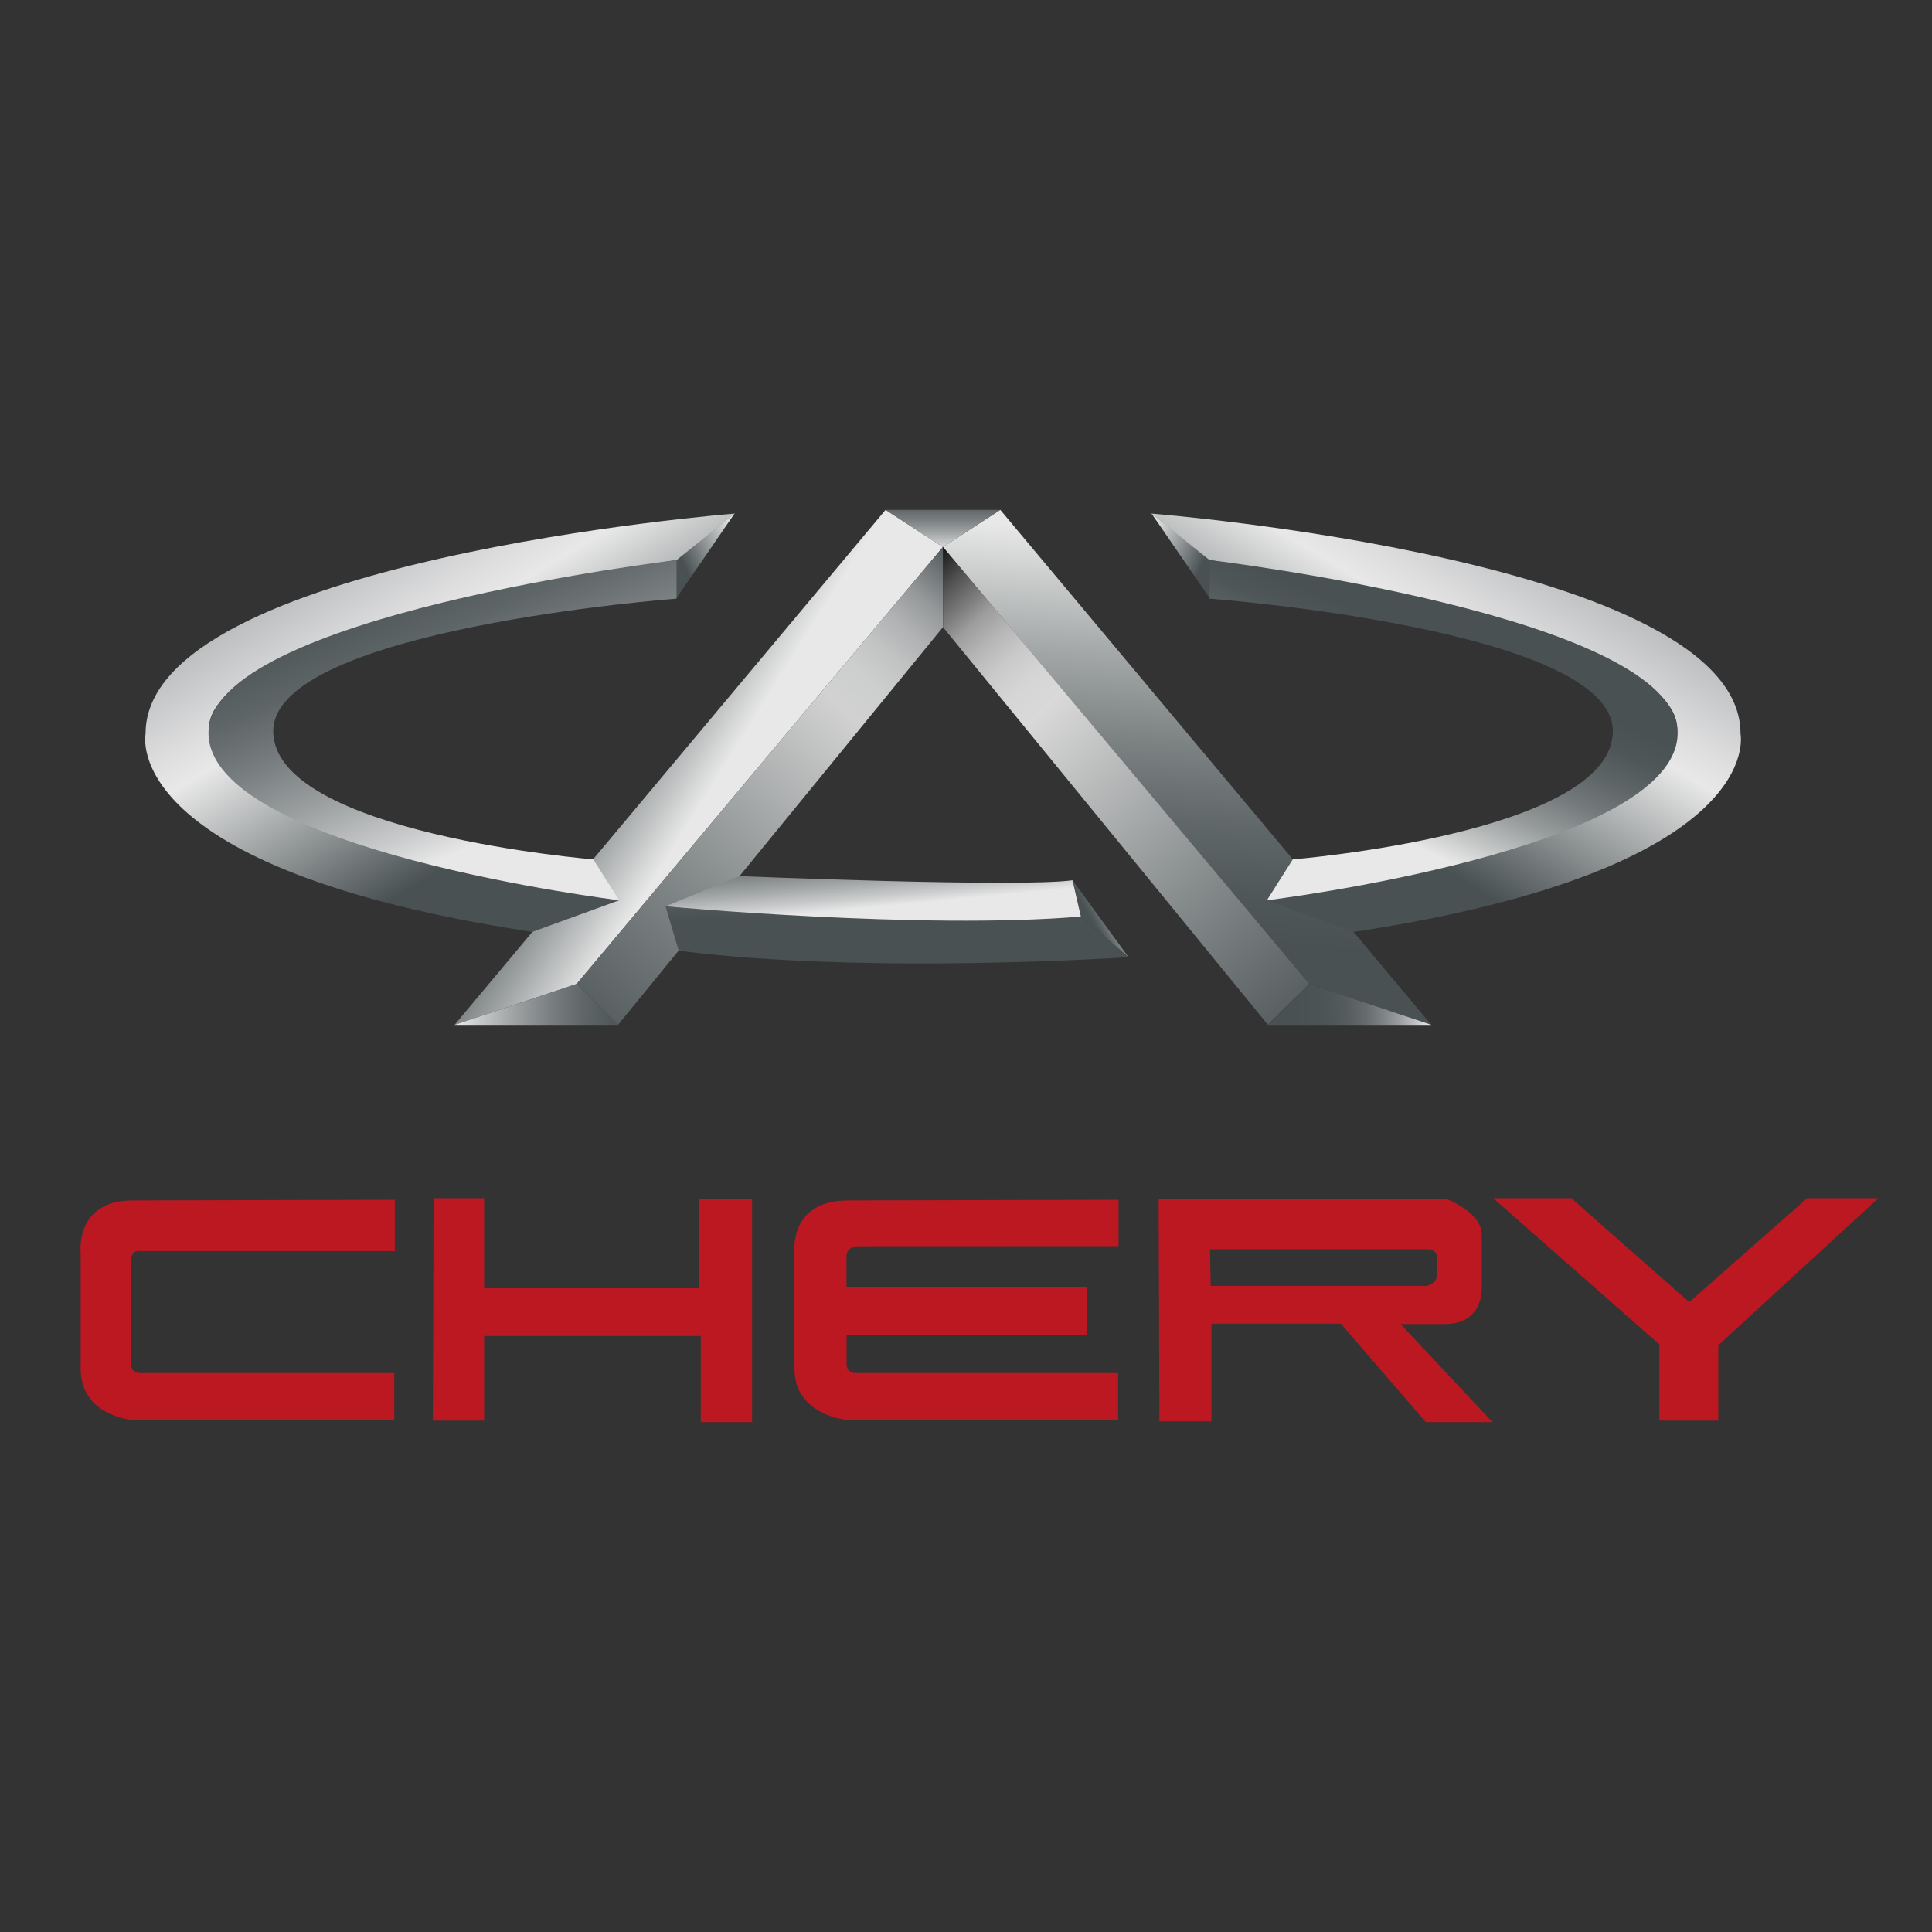 <?xml version="1.0" encoding="UTF-8"?> <svg xmlns="http://www.w3.org/2000/svg" width="72" height="72" viewBox="0 0 72 72" fill="none"><rect x="0" y="0" width="72" height="72" fill="#333333" stroke="none"/><g clip-path="url(#clip0_73_14)"><path d="M14.714 44.713V46.625H5.241C5.241 46.625 4.889 46.538 4.889 46.978V50.811C4.889 50.811 4.841 51.17 5.246 51.17H14.694V52.914H4.899C4.899 52.914 3.006 52.752 3.006 51.011V46.682C3.006 46.682 2.787 44.737 4.942 44.737L14.714 44.713Z" fill="#BC1822"></path><path d="M31.91 47.975H40.512V49.76H31.551V50.811C31.551 50.811 31.5 51.17 31.919 51.17H41.666V52.914H31.561C31.561 52.914 29.608 52.752 29.608 51.011V46.682C29.608 46.682 29.382 44.737 31.605 44.737L41.686 44.713V46.44L31.921 46.444C31.921 46.444 31.546 46.477 31.546 46.821V47.973L31.91 47.975Z" fill="#BC1822"></path><path d="M16.159 44.655H18.042V48.01H26.06V44.684H28.029V53H26.117V49.788H18.042V52.943H16.131L16.159 44.655Z" fill="#BC1822"></path><path d="M43.179 44.684H53.908C53.908 44.684 55.22 45.171 55.22 46.003V47.953C55.22 47.953 55.334 49.344 53.836 49.344H52.196L55.62 53H53.137L49.97 49.33H45.148V52.971H43.208L43.179 44.684ZM45.12 47.924H53.137C53.137 47.924 53.551 47.867 53.551 47.509V46.949C53.551 46.949 53.637 46.555 53.159 46.555H45.091L45.12 47.924Z" fill="#BC1822"></path><path d="M55.648 44.655H58.559L62.953 48.527L67.347 44.655H70L64.037 50.132V52.943H61.84V50.104L55.648 44.655Z" fill="#BC1822"></path><path d="M35.14 20.386L21.489 36.67L16.939 38.194L33.003 19L35.14 20.386Z" fill="url(#paint0_linear_73_14)"></path><path d="M35.14 20.386L48.792 36.67L53.342 38.194L37.278 19L35.14 20.386Z" fill="url(#paint1_linear_73_14)"></path><path d="M35.14 20.386L37.278 19H33.003L35.14 20.386Z" fill="url(#paint2_linear_73_14)"></path><path d="M25.195 22.309L27.373 19.139L25.201 20.867L25.195 22.309Z" fill="url(#paint3_linear_73_14)"></path><path d="M23.075 33.552L19.835 34.73C4.357 32.374 5.425 27.35 5.425 27.35C5.391 20.871 27.385 19.139 27.385 19.139L25.213 20.872C25.213 20.872 7.279 23.479 7.795 27.325C8.31 31.17 23.075 33.552 23.075 33.552Z" fill="url(#paint4_linear_73_14)"></path><path d="M25.213 20.871V22.309C25.213 22.309 10.183 23.435 10.183 27.246C10.183 31.057 22.11 32.027 22.11 32.027L23.075 33.551C23.075 33.551 7.77 31.681 7.77 27.315C7.77 22.95 25.213 20.871 25.213 20.871Z" fill="url(#paint5_linear_73_14)"></path><path d="M16.939 38.194H23.043L21.489 36.67L16.939 38.194Z" fill="url(#paint6_linear_73_14)"></path><path d="M35.14 20.386V23.374L23.036 38.186L21.489 36.67L35.14 20.386Z" fill="url(#paint7_linear_73_14)"></path><path d="M35.144 20.386V23.374L47.248 38.186L48.795 36.67L35.144 20.386Z" fill="url(#paint8_linear_73_14)"></path><path d="M53.346 38.194H47.242L48.795 36.67L53.346 38.194Z" fill="url(#paint9_linear_73_14)"></path><path d="M45.094 22.309L42.916 19.139L45.088 20.867L45.094 22.309Z" fill="url(#paint10_linear_73_14)"></path><path d="M47.214 33.552L50.455 34.73C65.932 32.374 64.864 27.35 64.864 27.35C64.898 20.871 42.904 19.139 42.904 19.139L45.076 20.872C45.076 20.872 63.011 23.478 62.494 27.324C61.977 31.17 47.214 33.552 47.214 33.552Z" fill="url(#paint11_linear_73_14)"></path><path d="M45.076 20.871V22.309C45.076 22.309 60.106 23.435 60.106 27.246C60.106 31.057 48.179 32.027 48.179 32.027L47.214 33.551C47.214 33.551 62.521 31.681 62.521 27.315C62.521 22.95 45.076 20.871 45.076 20.871Z" fill="url(#paint12_linear_73_14)"></path><path d="M39.97 32.806L42.056 35.671L40.28 34.157L39.97 32.806Z" fill="url(#paint13_linear_73_14)"></path><path d="M24.802 33.776L27.56 32.65C27.56 32.65 37.902 33.083 39.97 32.806L40.28 34.157C40.28 34.157 35.954 34.972 24.802 33.776Z" fill="url(#paint14_linear_73_14)"></path><path d="M40.28 34.157L42.056 35.672C42.056 35.672 32.326 36.331 25.293 35.431L24.802 33.776C24.802 33.776 34.368 34.66 40.28 34.157Z" fill="url(#paint15_linear_73_14)"></path></g><defs><linearGradient id="paint0_linear_73_14" x1="26.424" y1="29.514" x2="21.964" y2="26.727" gradientUnits="userSpaceOnUse"><stop stop-color="#E8E8E8"></stop><stop offset="1" stop-color="#495153"></stop></linearGradient><linearGradient id="paint1_linear_73_14" x1="44.908" y1="19.568" x2="43.759" y2="36.145" gradientUnits="userSpaceOnUse"><stop offset="0.03" stop-color="#E8E8E8"></stop><stop offset="0.1" stop-color="#D6D7D7"></stop><stop offset="0.3" stop-color="#A4A8A8"></stop><stop offset="0.49" stop-color="#7D8283"></stop><stop offset="0.67" stop-color="#606769"></stop><stop offset="0.82" stop-color="#4F5759"></stop><stop offset="0.93" stop-color="#495153"></stop></linearGradient><linearGradient id="paint2_linear_73_14" x1="35.141" y1="20.524" x2="35.141" y2="18.273" gradientUnits="userSpaceOnUse"><stop stop-color="#E8E8E8"></stop><stop offset="0.12" stop-color="#C9CACB"></stop><stop offset="0.33" stop-color="#9B9FA0"></stop><stop offset="0.52" stop-color="#787D7F"></stop><stop offset="0.7" stop-color="#5E6567"></stop><stop offset="0.87" stop-color="#4E5658"></stop><stop offset="1" stop-color="#495153"></stop></linearGradient><linearGradient id="paint3_linear_73_14" x1="27.933" y1="19.983" x2="25.499" y2="21.065" gradientUnits="userSpaceOnUse"><stop stop-color="white"></stop><stop offset="1" stop-color="#495153"></stop></linearGradient><linearGradient id="paint4_linear_73_14" x1="20.244" y1="30.137" x2="9.252" y2="11.893" gradientUnits="userSpaceOnUse"><stop stop-color="#495153"></stop><stop offset="0.36" stop-color="#E8E8E8"></stop><stop offset="0.42" stop-color="#DDDDDE"></stop><stop offset="0.54" stop-color="#BFC1C2"></stop><stop offset="0.7" stop-color="#8F9495"></stop><stop offset="0.88" stop-color="#4D5557"></stop><stop offset="0.9" stop-color="#495153"></stop></linearGradient><linearGradient id="paint5_linear_73_14" x1="19.268" y1="30.813" x2="14.853" y2="20.54" gradientUnits="userSpaceOnUse"><stop stop-color="#E8E8E8"></stop><stop offset="0.12" stop-color="#C9CACB"></stop><stop offset="0.33" stop-color="#9B9FA0"></stop><stop offset="0.52" stop-color="#787D7F"></stop><stop offset="0.7" stop-color="#5E6567"></stop><stop offset="0.87" stop-color="#4E5658"></stop><stop offset="1" stop-color="#495153"></stop></linearGradient><linearGradient id="paint6_linear_73_14" x1="17.016" y1="37.409" x2="23.876" y2="37.478" gradientUnits="userSpaceOnUse"><stop stop-color="#E8E8E8"></stop><stop offset="0.12" stop-color="#C9CACB"></stop><stop offset="0.33" stop-color="#9B9FA0"></stop><stop offset="0.52" stop-color="#787D7F"></stop><stop offset="0.7" stop-color="#5E6567"></stop><stop offset="0.87" stop-color="#4E5658"></stop><stop offset="1" stop-color="#495153"></stop></linearGradient><linearGradient id="paint7_linear_73_14" x1="36.364" y1="21.115" x2="20.107" y2="39.188" gradientUnits="userSpaceOnUse"><stop stop-color="#4A5254"></stop><stop offset="0.05" stop-color="#73787A"></stop><stop offset="0.09" stop-color="#959899"></stop><stop offset="0.14" stop-color="#AFB1B2"></stop><stop offset="0.19" stop-color="#C2C3C3"></stop><stop offset="0.24" stop-color="#CDCECE"></stop><stop offset="0.3" stop-color="#D1D1D1"></stop><stop offset="0.63" stop-color="#888D8E"></stop><stop offset="0.88" stop-color="#5B6263"></stop><stop offset="1" stop-color="#495153"></stop></linearGradient><linearGradient id="paint8_linear_73_14" x1="33.92" y1="21.115" x2="50.178" y2="39.188" gradientUnits="userSpaceOnUse"><stop></stop><stop offset="0.02" stop-color="#202020"></stop><stop offset="0.06" stop-color="#515151"></stop><stop offset="0.1" stop-color="#7B7B7B"></stop><stop offset="0.13" stop-color="#9D9D9D"></stop><stop offset="0.17" stop-color="#B7B7B7"></stop><stop offset="0.21" stop-color="#CACACA"></stop><stop offset="0.25" stop-color="#D5D5D5"></stop><stop offset="0.3" stop-color="#D9D9D9"></stop><stop offset="0.33" stop-color="#D2D2D2"></stop><stop offset="0.65" stop-color="#888D8E"></stop><stop offset="0.88" stop-color="#5B6263"></stop><stop offset="1" stop-color="#495153"></stop></linearGradient><linearGradient id="paint9_linear_73_14" x1="53.269" y1="37.41" x2="46.408" y2="37.478" gradientUnits="userSpaceOnUse"><stop stop-color="#E8E8E8"></stop><stop offset="0.01" stop-color="#E3E3E3"></stop><stop offset="0.09" stop-color="#BABDBD"></stop><stop offset="0.17" stop-color="#979B9C"></stop><stop offset="0.26" stop-color="#7B8082"></stop><stop offset="0.35" stop-color="#656B6D"></stop><stop offset="0.45" stop-color="#555C5E"></stop><stop offset="0.57" stop-color="#4C5456"></stop><stop offset="0.73" stop-color="#495153"></stop></linearGradient><linearGradient id="paint10_linear_73_14" x1="42.356" y1="19.983" x2="44.79" y2="21.066" gradientUnits="userSpaceOnUse"><stop stop-color="white"></stop><stop offset="1" stop-color="#495153"></stop></linearGradient><linearGradient id="paint11_linear_73_14" x1="50.046" y1="30.137" x2="61.037" y2="11.893" gradientUnits="userSpaceOnUse"><stop stop-color="#495153"></stop><stop offset="0.36" stop-color="#E8E8E8"></stop><stop offset="0.42" stop-color="#DDDDDE"></stop><stop offset="0.54" stop-color="#BFC1C2"></stop><stop offset="0.7" stop-color="#8F9495"></stop><stop offset="0.88" stop-color="#4D5557"></stop><stop offset="0.9" stop-color="#495153"></stop></linearGradient><linearGradient id="paint12_linear_73_14" x1="51.021" y1="30.813" x2="55.436" y2="20.54" gradientUnits="userSpaceOnUse"><stop stop-color="#E8E8E8"></stop><stop offset="0.1" stop-color="#C1C3C3"></stop><stop offset="0.22" stop-color="#969A9B"></stop><stop offset="0.34" stop-color="#757A7C"></stop><stop offset="0.46" stop-color="#5D6465"></stop><stop offset="0.56" stop-color="#4E5658"></stop><stop offset="0.65" stop-color="#495153"></stop></linearGradient><linearGradient id="paint13_linear_73_14" x1="41.583" y1="33.92" x2="40.649" y2="34.436" gradientUnits="userSpaceOnUse"><stop stop-color="#E8E8E8"></stop><stop offset="0.07" stop-color="#D6D7D7"></stop><stop offset="0.28" stop-color="#A4A8A8"></stop><stop offset="0.47" stop-color="#7D8283"></stop><stop offset="0.66" stop-color="#606769"></stop><stop offset="0.81" stop-color="#4F5759"></stop><stop offset="0.93" stop-color="#495153"></stop></linearGradient><linearGradient id="paint14_linear_73_14" x1="32.527" y1="33.815" x2="32.213" y2="30.541" gradientUnits="userSpaceOnUse"><stop stop-color="#E8E8E8"></stop><stop offset="0.12" stop-color="#C9CACB"></stop><stop offset="0.33" stop-color="#9B9FA0"></stop><stop offset="0.52" stop-color="#787D7F"></stop><stop offset="0.7" stop-color="#5E6567"></stop><stop offset="0.87" stop-color="#4E5658"></stop><stop offset="1" stop-color="#495153"></stop></linearGradient><linearGradient id="paint15_linear_73_14" x1="33.255" y1="30.515" x2="33.411" y2="34.257" gradientUnits="userSpaceOnUse"><stop stop-color="#E8E8E8"></stop><stop offset="0.07" stop-color="#D6D7D7"></stop><stop offset="0.28" stop-color="#A4A8A8"></stop><stop offset="0.47" stop-color="#7D8283"></stop><stop offset="0.66" stop-color="#606769"></stop><stop offset="0.81" stop-color="#4F5759"></stop><stop offset="0.93" stop-color="#495153"></stop></linearGradient><clipPath id="clip0_73_14"><rect width="67" height="34" fill="white" transform="translate(3 19)"></rect></clipPath></defs></svg> 